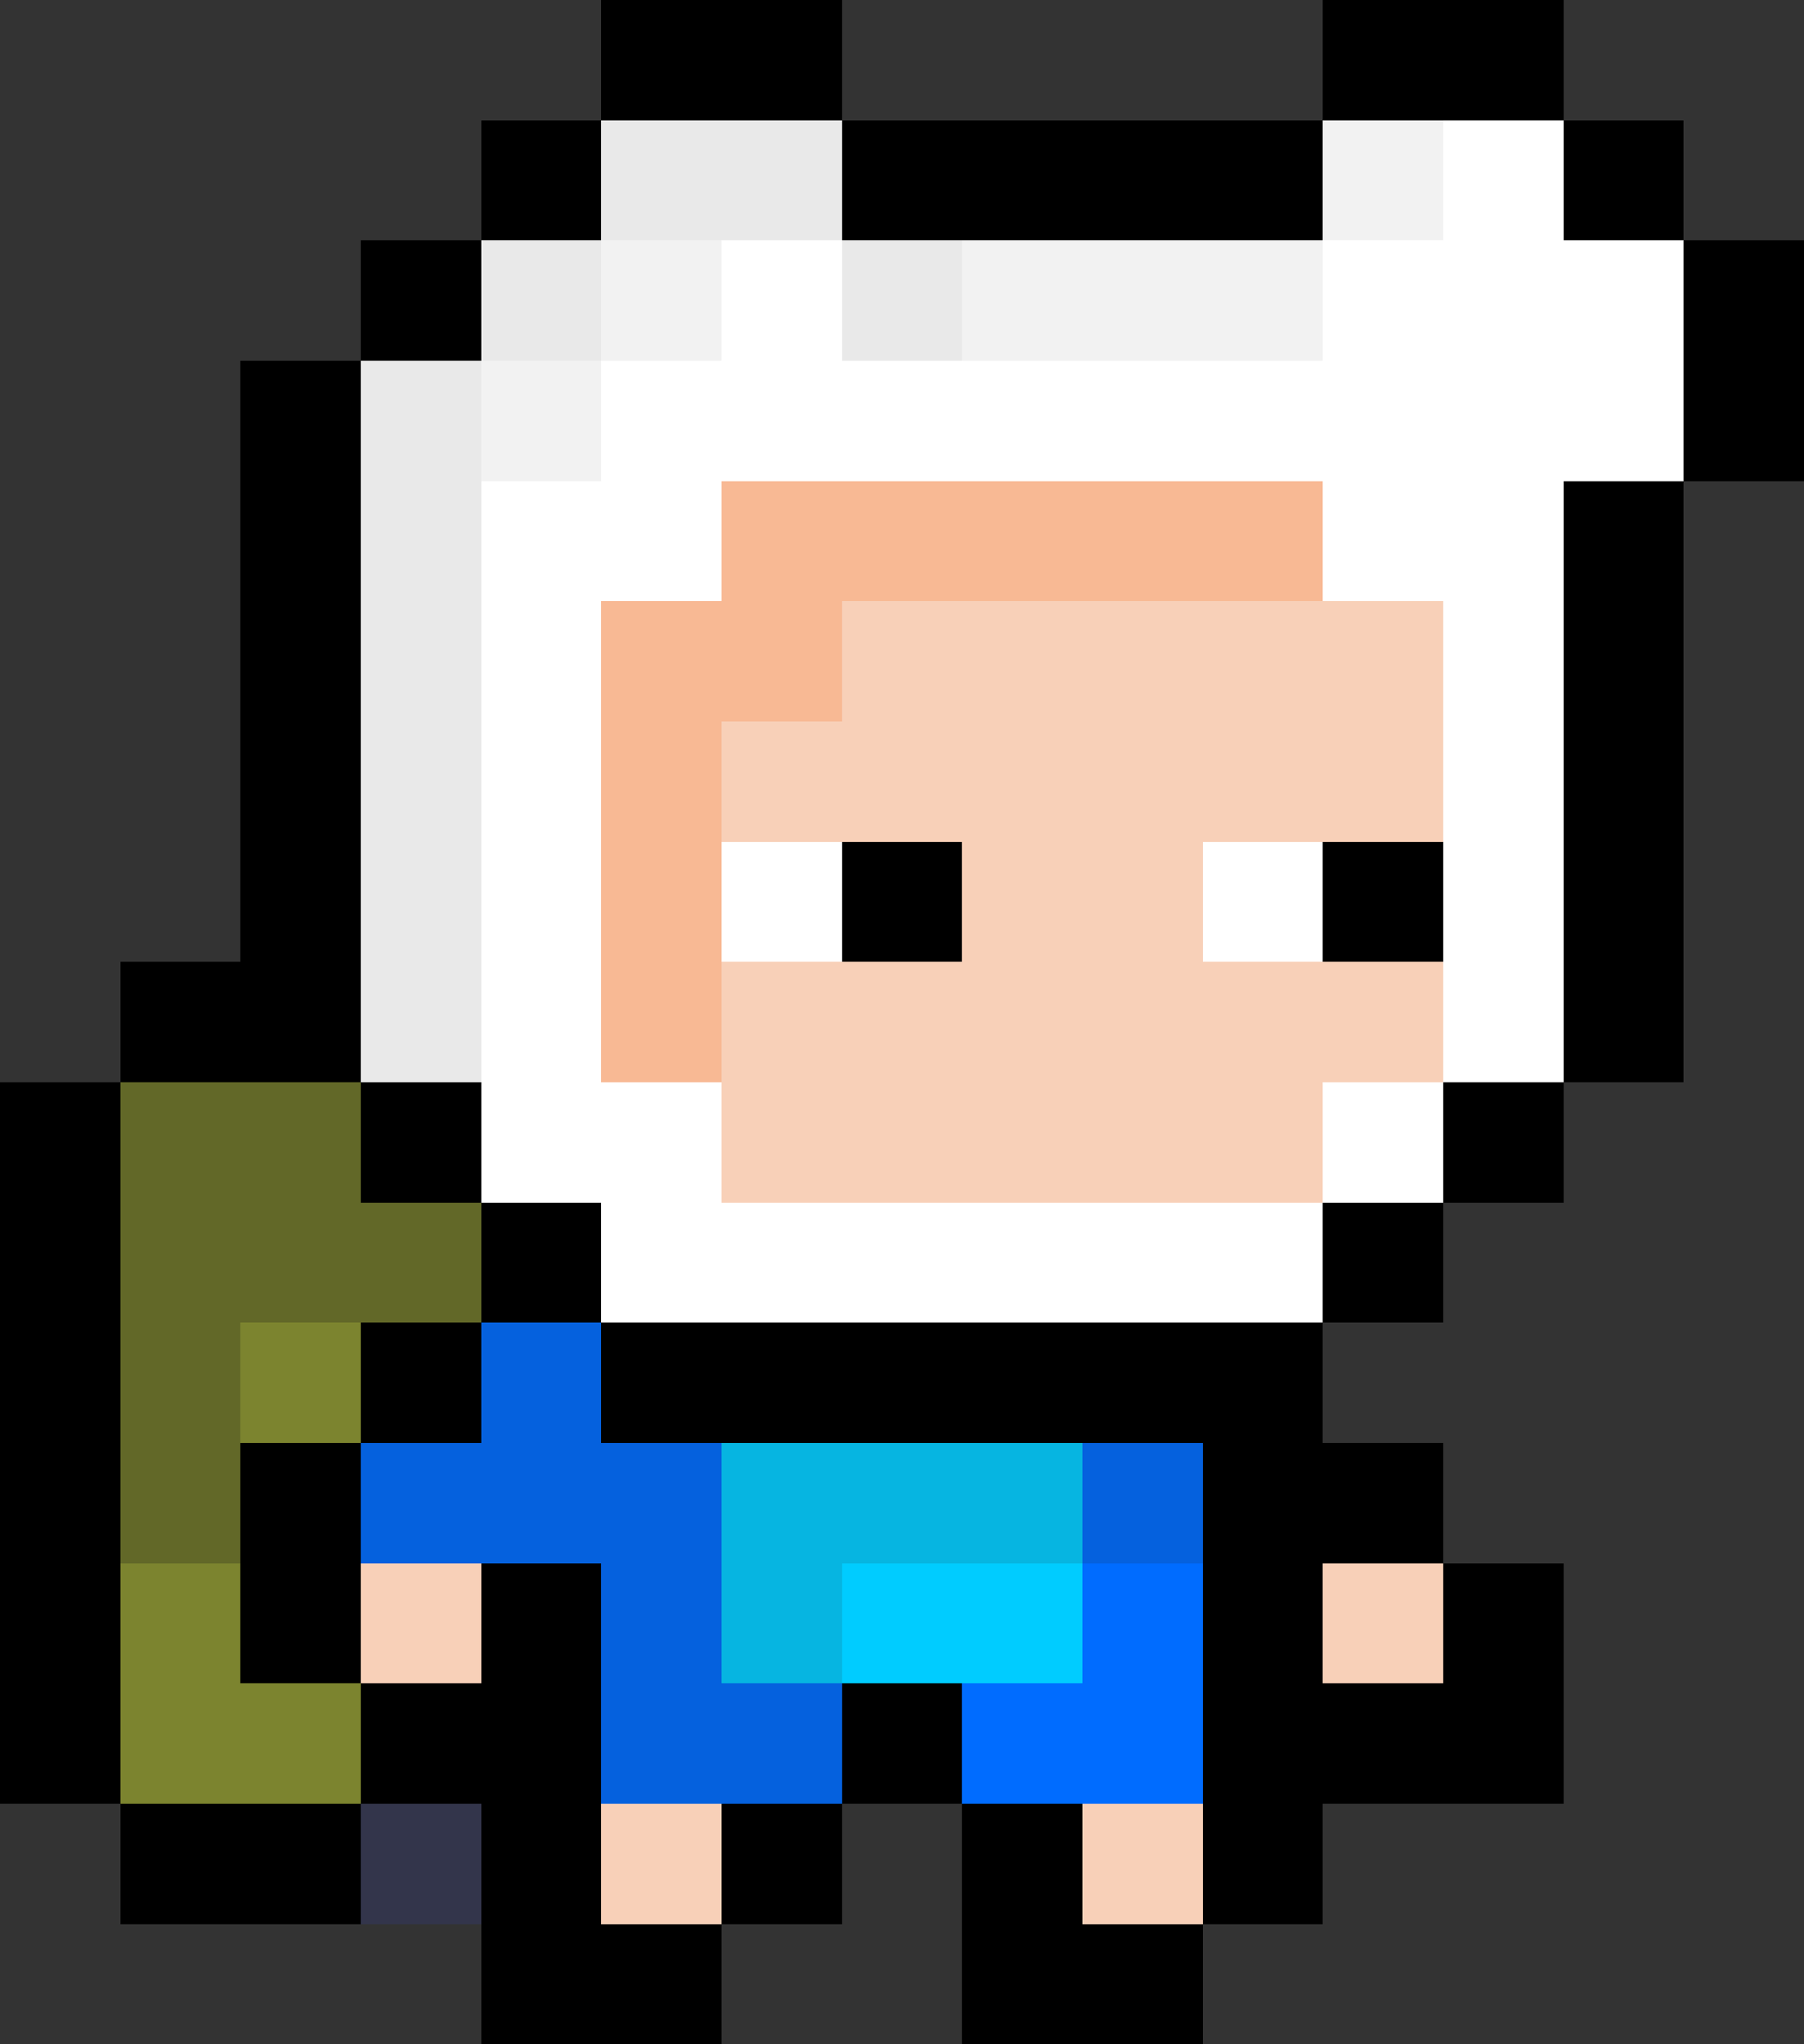 <svg xmlns="http://www.w3.org/2000/svg" viewBox="0 -0.5 15 17" shape-rendering="crispEdges">
<rect x="0" y="-0.5" width="15" height="17" fill="#333333" stroke="none"/>
<path stroke="#000000" d="M5 0h2M11 0h2M4 1h1M7 1h4M13 1h1M3 2h1M14 2h1M2 3h1M14 3h1M2 4h1M13 4h1M2 5h1M13 5h1M2 6h1M13 6h1M2 7h1M7 7h1M11 7h1M13 7h1M1 8h2M13 8h1M0 9h1M3 9h1M12 9h1M0 10h1M4 10h1M11 10h1M0 11h1M3 11h1M5 11h6M0 12h1M2 12h1M10 12h2M0 13h1M2 13h1M4 13h1M10 13h1M12 13h1M0 14h1M3 14h2M7 14h1M10 14h3M1 15h2M4 15h1M6 15h1M8 15h1M10 15h1M4 16h2M8 16h2" />
<path stroke="#e9e9e9" d="M5 1h2M4 2h1M7 2h1M3 3h1M3 4h1M3 5h1M3 6h1M3 7h1M3 8h1" />
<path stroke="#f2f2f2" d="M11 1h1M5 2h1M8 2h3M4 3h1" />
<path stroke="#ffffff" d="M12 1h1M6 2h1M11 2h3M5 3h9M4 4h2M11 4h2M4 5h1M12 5h1M4 6h1M12 6h1M4 7h1M6 7h1M10 7h1M12 7h1M4 8h1M12 8h1M4 9h2M11 9h1M5 10h6" />
<path stroke="#f8b994" d="M6 4h5M5 5h2M5 6h1M5 7h1M5 8h1" />
<path stroke="#f8d0b8" d="M7 5h5M6 6h6M8 7h2M6 8h6M6 9h5M3 13h1M11 13h1M5 15h1M9 15h1" />
<path stroke="#626828" d="M1 9h2M1 10h3M1 11h1M1 12h1" />
<path stroke="#7c842f" d="M2 11h1M1 13h1M1 14h2" />
<path stroke="#0561de" d="M4 11h1M3 12h3M9 12h1M5 13h1M5 14h2" />
<path stroke="#06b5e1" d="M6 12h3M6 13h1" />
<path stroke="#00ccff" d="M7 13h2" />
<path stroke="#006cff" d="M9 13h1M8 14h2" />
<path stroke="#33354b" d="M3 15h1" />
</svg>
